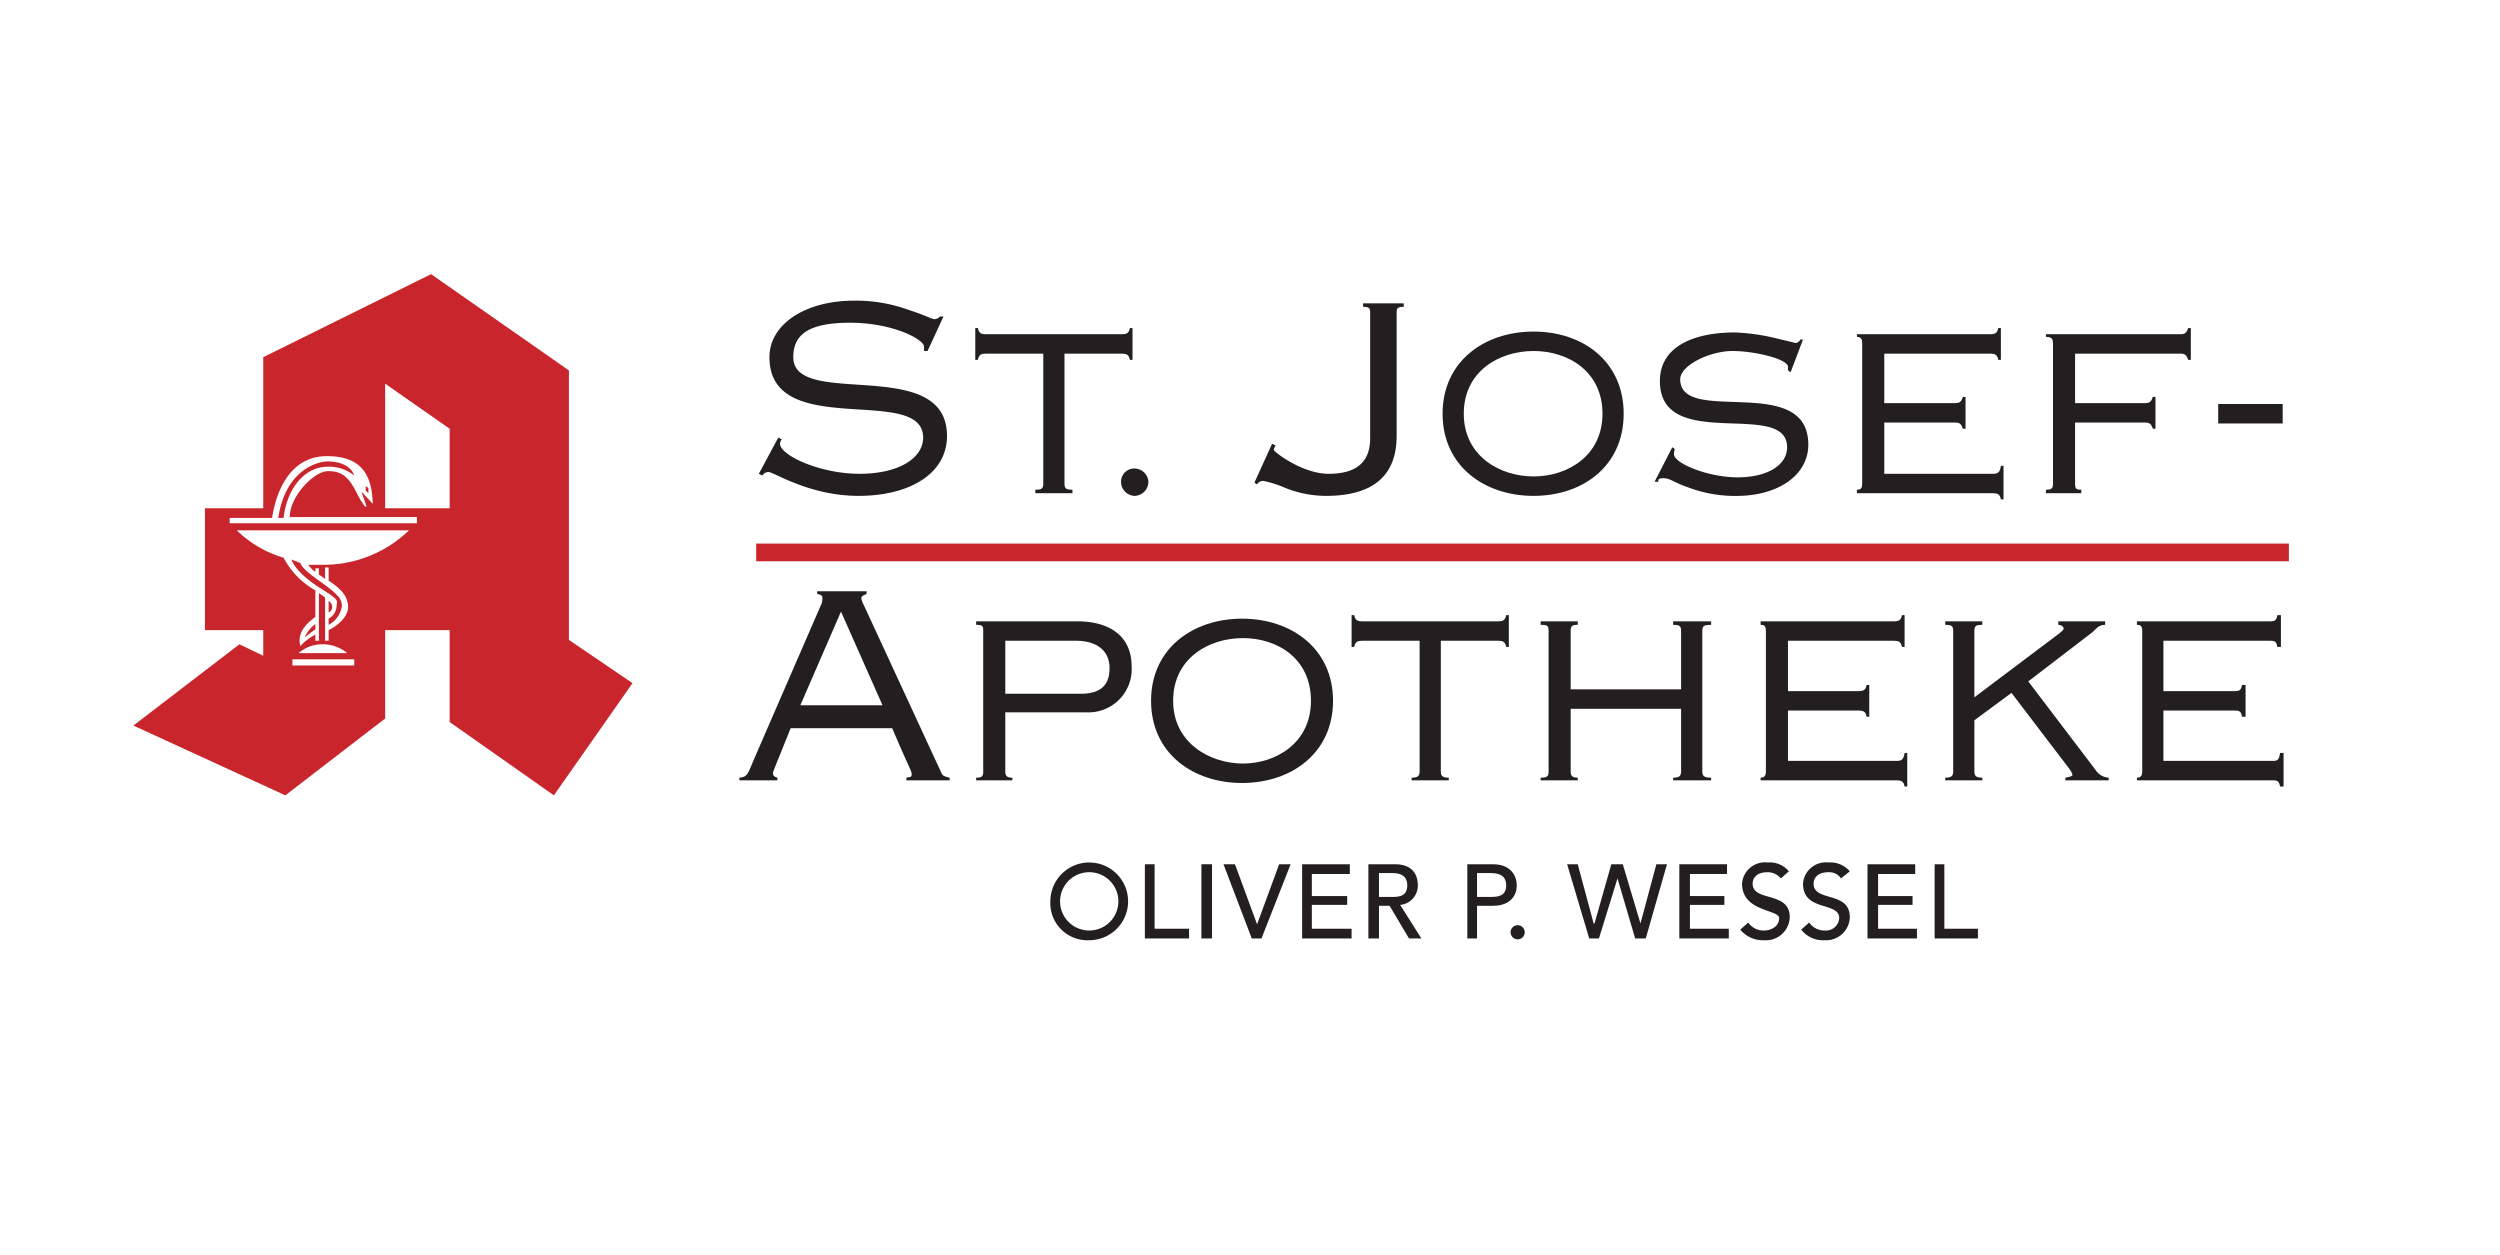 <svg xmlns="http://www.w3.org/2000/svg" width="99.8mm" height="50.1mm" viewBox="0 0 283 142"><title>Logo_St._Josef</title><path d="M20.6,35.8A9.1,9.1,0,0,1,17,32.1,12.8,12.8,0,0,1,11.7,29H31.2a13.9,13.9,0,0,1-9.7,3.9H19.8a2.9,2.9,0,0,0,.8.8v-.4H21v.7l.7.5V33.2h.4v1.5c1.7,1.1,2.2,2,2.2,3s-1,2-2.2,2.6v1.2h-.4V36.6l-.7-.5v5.4h-.4v-.7a6.3,6.3,0,0,0-1.7,1.3c-.3-1.2.2-2.2,1.7-3.3ZM0,51.1,17.2,59l11.3-8.7v-10h7.3V50.7L47.6,59l8.9-12.7-7.2-4.9V10.9L33.7,0l-19,9.4V26.5H8.1V40.3h6.6v2.9L12,41.9ZM10.9,27.6h4.8c.5-3.3,2.2-7,6.2-7S27,22.8,27.1,26l-1.3-1.4.6,1.7h-.2a9.9,9.9,0,0,1-.9-1.5c-1-2-1.8-2.5-3.3-2.5s-4.3,2.8-4.3,5.2H32.1v.7H10.9Zm7.1,16h7v.7H18ZM28.5,12.4l7.3,5.1v9H28.5ZM22.1,38.3a.7.7,0,0,0,.4-.6.8.8,0,0,0-.4-.7Zm0,1.4a2.9,2.9,0,0,0,1.5-2.1,1.6,1.6,0,0,0-.6-1.3c-1.1-1.2-3.7-2.5-4.1-3.6l-1-.4c.3.9,1.4,2.1,3.5,3.4S23,37,23,37.6a1.7,1.7,0,0,1-.9,1.4Zm4.5-14.9v-.6l-.3-.2v.5ZM18.7,42.9a4.1,4.1,0,0,1,2.8-1,4.3,4.3,0,0,1,2.7,1Zm1.9-3.3a3.8,3.8,0,0,0-1.2,1.5l1.2-.9ZM17,27.6c.4-3.4,2.4-5.8,5-5.8a4.5,4.5,0,0,1,3,1c-.4-1.2-1.8-1.6-3-1.6s-4.8,1-5.6,6.4Z" transform="translate(15.1 31)" fill="#c9252c"/><path d="M89.9,8.7h-.4V8.2c0-.8-3.5-2.7-8.4-2.7S74.7,7,74.7,9.4c0,5.9,17.4-.3,17.4,8.9,0,4.4-4.4,6.8-10,6.8s-9.6-2.7-10.2-2.7a.8.8,0,0,0-.7.4l-.4-.2L73,18.5l.4.2a.8.8,0,0,0-.2.5c0,1.3,4.5,3.4,9,3.4s7.2-1.8,7.2-4.1c0-6.1-17.4.4-17.4-9.1C72,5.7,76,3,81.6,3a17.4,17.4,0,0,1,6.3,1.1c1.6.5,2.5,1,2.8,1a.9.9,0,0,0,.6-.3h.4Z" transform="translate(15.1 31)" fill="#231f20"/><path d="M95.3,9.7V6.1h.3c.1.6.4.7.9.7h15.4c.5,0,.8-.1.9-.7h.3V9.7h-.3c-.1-.6-.4-.7-.9-.7h-6.5V23.7c0,.6.2.7.9.7v.4h-4.2v-.4c.7,0,.9-.1.9-.7V9H96.5c-.5,0-.8.1-.9.7Z" transform="translate(15.1 31)" fill="#231f20"/><path d="M113.3,22a1.6,1.6,0,0,1,1.6,1.5,1.6,1.6,0,0,1-1.6,1.6,1.6,1.6,0,0,1-1.5-1.6A1.5,1.5,0,0,1,113.3,22Z" transform="translate(15.1 31)" fill="#231f20"/><path d="M143.8,3.3v.4c-.6,0-.8.1-.8.6v14c0,4.1-2.2,6.8-8,6.8a12.5,12.5,0,0,1-4.6-.9,13,13,0,0,0-2.5-.8.8.8,0,0,0-.7.4l-.3-.2,2-4.4.4.2c-.1.2-.2.3-.2.5s3.2,2.7,6.2,2.7,4.7-1.2,4.7-4V4.3c0-.5-.2-.6-.8-.6V3.3Z" transform="translate(15.1 31)" fill="#231f20"/><path d="M150.6,15.8c0-4.8,4-7.1,7.9-7.1s7.8,2.3,7.8,7.1-4,7.1-7.8,7.1S150.6,20.6,150.6,15.8Zm-2.4,0c0,5.9,4.7,9.3,10.3,9.3s10.2-3.4,10.2-9.3-4.6-9.3-10.2-9.3S148.2,9.9,148.2,15.8Z" transform="translate(15.1 31)" fill="#231f20"/><path d="M187.6,11.1l-.3-.2v-.4c0-.9-3.8-1.8-6.3-1.8s-5.9,1.6-5.9,3.2c0,5.3,14.5-.8,14.5,7.4,0,3.4-3.3,5.7-7.8,5.8a15,15,0,0,1-5.9-1c-1.5-.5-1.9-1-2.7-1s-.5.3-.6.4h-.4l2-3.9.3.2a1.3,1.3,0,0,0-.1.6c0,1,3.8,2.6,7.2,2.6s5.6-1.4,5.6-3.4c0-5.5-14.4.7-14.4-7.5,0-3.9,3.8-5.5,8.5-5.5a23.2,23.2,0,0,1,4.4.6l2.5.6a.7.7,0,0,0,.5-.4h.3Z" transform="translate(15.1 31)" fill="#231f20"/><path d="M211.4,9.7h-.3c-.1-.6-.4-.7-.9-.7h-12v5.6h8c.5,0,.7-.1.9-.7h.3v3.6h-.3c-.2-.6-.4-.7-.9-.7h-8v5.8h12.3c.5,0,.8-.1.9-.9h.3v3.8h-.3c-.1-.6-.4-.7-.9-.7H195.1v-.4c.4,0,.6-.1.6-.7V7.8c0-.5-.2-.7-.6-.7V6.8h15.1c.5,0,.8-.1.9-.7h.3Z" transform="translate(15.1 31)" fill="#231f20"/><path d="M216.5,24.8v-.4c.6,0,.8-.1.8-.7V7.8c0-.5-.2-.7-.8-.7V6.8h15.2c.5,0,.7-.1.9-.7h.3V9.7h-.3c-.2-.6-.4-.7-.9-.7H219.8v5.6h7.9c.5,0,.7-.1.9-.7h.3v3.6h-.3c-.2-.6-.4-.7-.9-.7h-7.9v6.9c0,.6.1.7.7.7v.4Z" transform="translate(15.1 31)" fill="#231f20"/><path d="M243.3,16.9H236V14.7h7.3Z" transform="translate(15.1 31)" fill="#231f20"/><path d="M80.1,38.2l4.7,10.6H75.5Zm5.8,13.2c1.9,4.5,2.2,4.8,2.2,5.2s-.2.3-.6.4v.3h4.9V57c-.8-.2-.8-.2-1.1-.9L82.7,37.5a2.7,2.7,0,0,1-.3-.8c0-.3.4-.4.6-.5v-.3H77.4v.3c.5.1.6.2.6.5a1.8,1.8,0,0,1-.1.6L70.3,54.8c-.8,1.9-.8,2.1-1.7,2.2v.3h4.3V57c-.4-.1-.5-.3-.5-.5s.2-.6,2-5.1Z" transform="translate(15.1 31)" fill="#231f20"/><path d="M98.7,41.5h8c2.2,0,3.8,1,3.8,3.1s-1.2,2.9-3.3,2.9H98.7Zm.8,15.8V57c-.6,0-.8-.2-.8-.7V49.6h9.1a4.9,4.9,0,0,0,5.2-5.2c0-3.2-2.2-5.1-6.2-5.1H95.4v.4c.7,0,.8.1.8.7V56.3c0,.5-.1.7-.8.7v.3Z" transform="translate(15.1 31)" fill="#231f20"/><path d="M117.7,48.3c0-4.8,4-7.1,7.9-7.1s7.7,2.3,7.7,7.1-4,7.1-7.7,7.1S117.7,53.1,117.7,48.3Zm-2.5,0c0,5.9,4.7,9.3,10.3,9.3s10.3-3.4,10.3-9.3S131.1,39,125.5,39,115.2,42.4,115.2,48.3Z" transform="translate(15.1 31)" fill="#231f20"/><path d="M137.9,42.2V38.6h.3c.1.6.4.7.9.7h15.4c.5,0,.8-.1.9-.7h.3v3.6h-.3c-.1-.6-.4-.7-.9-.7H148V56.3c0,.5.2.7.9.7v.3h-4.2V57c.7,0,.9-.2.9-.7V41.5h-6.5c-.5,0-.8.1-.9.7Z" transform="translate(15.1 31)" fill="#231f20"/><path d="M159.3,57.3V57c.8,0,.9-.2.9-.7V40.4c0-.6-.1-.7-.9-.7v-.4h4.2v.4c-.6,0-.8.1-.8.7V47h12.5V40.4c0-.6-.2-.7-.9-.7v-.4h4.3v.4c-.8,0-1,.1-1,.7V56.3c0,.5.2.7,1,.7v.3h-4.3V57c.7,0,.9-.2.9-.7V49.2H162.7v7.1c0,.5.2.7.8.7v.3Z" transform="translate(15.1 31)" fill="#231f20"/><path d="M200.5,42.2h-.3c-.1-.6-.4-.7-.9-.7h-12v5.7h8c.5,0,.8-.1.9-.7h.3v3.6h-.3c-.1-.6-.4-.7-.9-.7h-8v5.7h12.3c.5,0,.8-.1.9-.9h.3V58h-.3c-.1-.6-.4-.7-.9-.7H184.2V57c.4,0,.6-.2.6-.7V40.4c0-.6-.2-.7-.6-.7v-.4h15.1c.5,0,.8-.1.9-.7h.3Z" transform="translate(15.1 31)" fill="#231f20"/><path d="M223.2,39.3v.4c-.6,0-.9.3-1.4.8l-7.3,5.6,7.6,10a1.9,1.9,0,0,0,1.5.9v.3h-4.9V57c.6-.1.8-.2.8-.3s-.1-.4-.5-.9l-6.4-8.4-4.2,3.1v5.8c0,.5.2.7.9.7v.3h-4.2V57c.7,0,.9-.2.9-.7V40.4c0-.6-.2-.7-.9-.7v-.4h4.2v.4c-.7,0-.9.1-.9.7v7.5l9.7-7.3c.2-.2.4-.3.4-.5s-.3-.4-.6-.4v-.4Z" transform="translate(15.1 31)" fill="#231f20"/><path d="M243.1,42.2h-.4c-.1-.6-.3-.7-.8-.7H229.8v5.7h8.1c.5,0,.7-.1.8-.7h.4v3.6h-.4c-.1-.6-.3-.7-.8-.7h-8.1v5.7h12.4c.5,0,.7-.1.8-.9h.4V58H243c-.1-.6-.3-.7-.8-.7H226.8V57c.4,0,.6-.2.6-.7V40.4c0-.6-.2-.7-.6-.7v-.4h15.1c.5,0,.7-.1.8-.7h.4Z" transform="translate(15.1 31)" fill="#231f20"/><path d="M108.2,74.3a3.3,3.3,0,0,1,0-6.6,3.3,3.3,0,0,1,0,6.6Zm0,1.1a4.4,4.4,0,1,0-4.4-4.4A4.2,4.2,0,0,0,108.2,75.4Z" transform="translate(15.1 31)" fill="#231f20"/><path d="M114.5,66.8h1.1v7.3h3.9v1.1h-5Z" transform="translate(15.1 31)" fill="#231f20"/><path d="M120.9,66.8h1.2v8.4h-1.2Z" transform="translate(15.1 31)" fill="#231f20"/><path d="M123.4,66.8h1.3l2.5,6.8h0l2.5-6.8H131l-3.3,8.4h-1.1Z" transform="translate(15.1 31)" fill="#231f20"/><path d="M132.3,66.8h5.4v1.1h-4.3v2.5h4v1h-4v2.7h4.5v1.1h-5.6Z" transform="translate(15.1 31)" fill="#231f20"/><path d="M141,67.8h1.5c.8,0,1.7.2,1.7,1.4s-.9,1.3-1.7,1.3H141Zm-1.2,7.4H141V71.5h1.2l2.2,3.7h1.4l-2.4-3.8a2.2,2.2,0,0,0,2-2.2c0-1.1-.5-2.4-2.6-2.4h-3Z" transform="translate(15.1 31)" fill="#231f20"/><path d="M152.1,67.8h1.5c.9,0,1.8.2,1.8,1.4s-.9,1.3-1.8,1.3h-1.5ZM151,75.2h1.1V71.5h1.8c2.1,0,2.7-1.3,2.7-2.3s-.6-2.4-2.7-2.4H151Z" transform="translate(15.1 31)" fill="#231f20"/><path d="M155.9,74.5a.8.8,0,1,1,1.6,0,.8.8,0,1,1-1.6,0Z" transform="translate(15.1 31)" fill="#231f20"/><path d="M162.3,66.8h1.2l1.8,6.7h.1l1.9-6.7h1.3l2,6.7h0l1.8-6.7h1.2l-2.4,8.4H170l-2-6.8h0l-2.1,6.8h-1.1Z" transform="translate(15.1 31)" fill="#231f20"/><path d="M175,66.8h5.4v1.1h-4.2v2.5h3.9v1h-3.9v2.7h4.4v1.1H175Z" transform="translate(15.1 31)" fill="#231f20"/><path d="M182.8,73.4a2.1,2.1,0,0,0,1.8.9c.7,0,1.7-.4,1.7-1.4s-4.2-.7-4.2-3.9a2.6,2.6,0,0,1,2.9-2.4,2.8,2.8,0,0,1,2.4,1l-.9.8a2,2,0,0,0-1.5-.7c-1.3,0-1.7.7-1.7,1.3,0,2.1,4.2.8,4.2,3.8a2.7,2.7,0,0,1-2.9,2.6,3.3,3.3,0,0,1-2.7-1.2Z" transform="translate(15.1 31)" fill="#231f20"/><path d="M189.7,73.4a2.1,2.1,0,0,0,1.8.9,1.5,1.5,0,0,0,1.6-1.4c0-1.9-4.1-.7-4.1-3.9a2.6,2.6,0,0,1,2.9-2.4,2.9,2.9,0,0,1,2.4,1l-1,.8a1.6,1.6,0,0,0-1.4-.7c-1.3,0-1.7.7-1.7,1.3,0,2.1,4.1.8,4.1,3.8a2.7,2.7,0,0,1-2.9,2.6,3.1,3.1,0,0,1-2.6-1.2Z" transform="translate(15.1 31)" fill="#231f20"/><path d="M196.3,66.8h5.4v1.1h-4.2v2.5h3.9v1h-3.9v2.7h4.4v1.1h-5.6Z" transform="translate(15.1 31)" fill="#231f20"/><path d="M203.9,66.8H205v7.3h3.8v1.1h-4.9Z" transform="translate(15.1 31)" fill="#231f20"/><rect x="85.6" y="61.5" width="173.5" height="2" fill="#c9252c"/><rect width="283" height="142" fill="none"/><rect width="283" height="142" fill="none"/></svg>